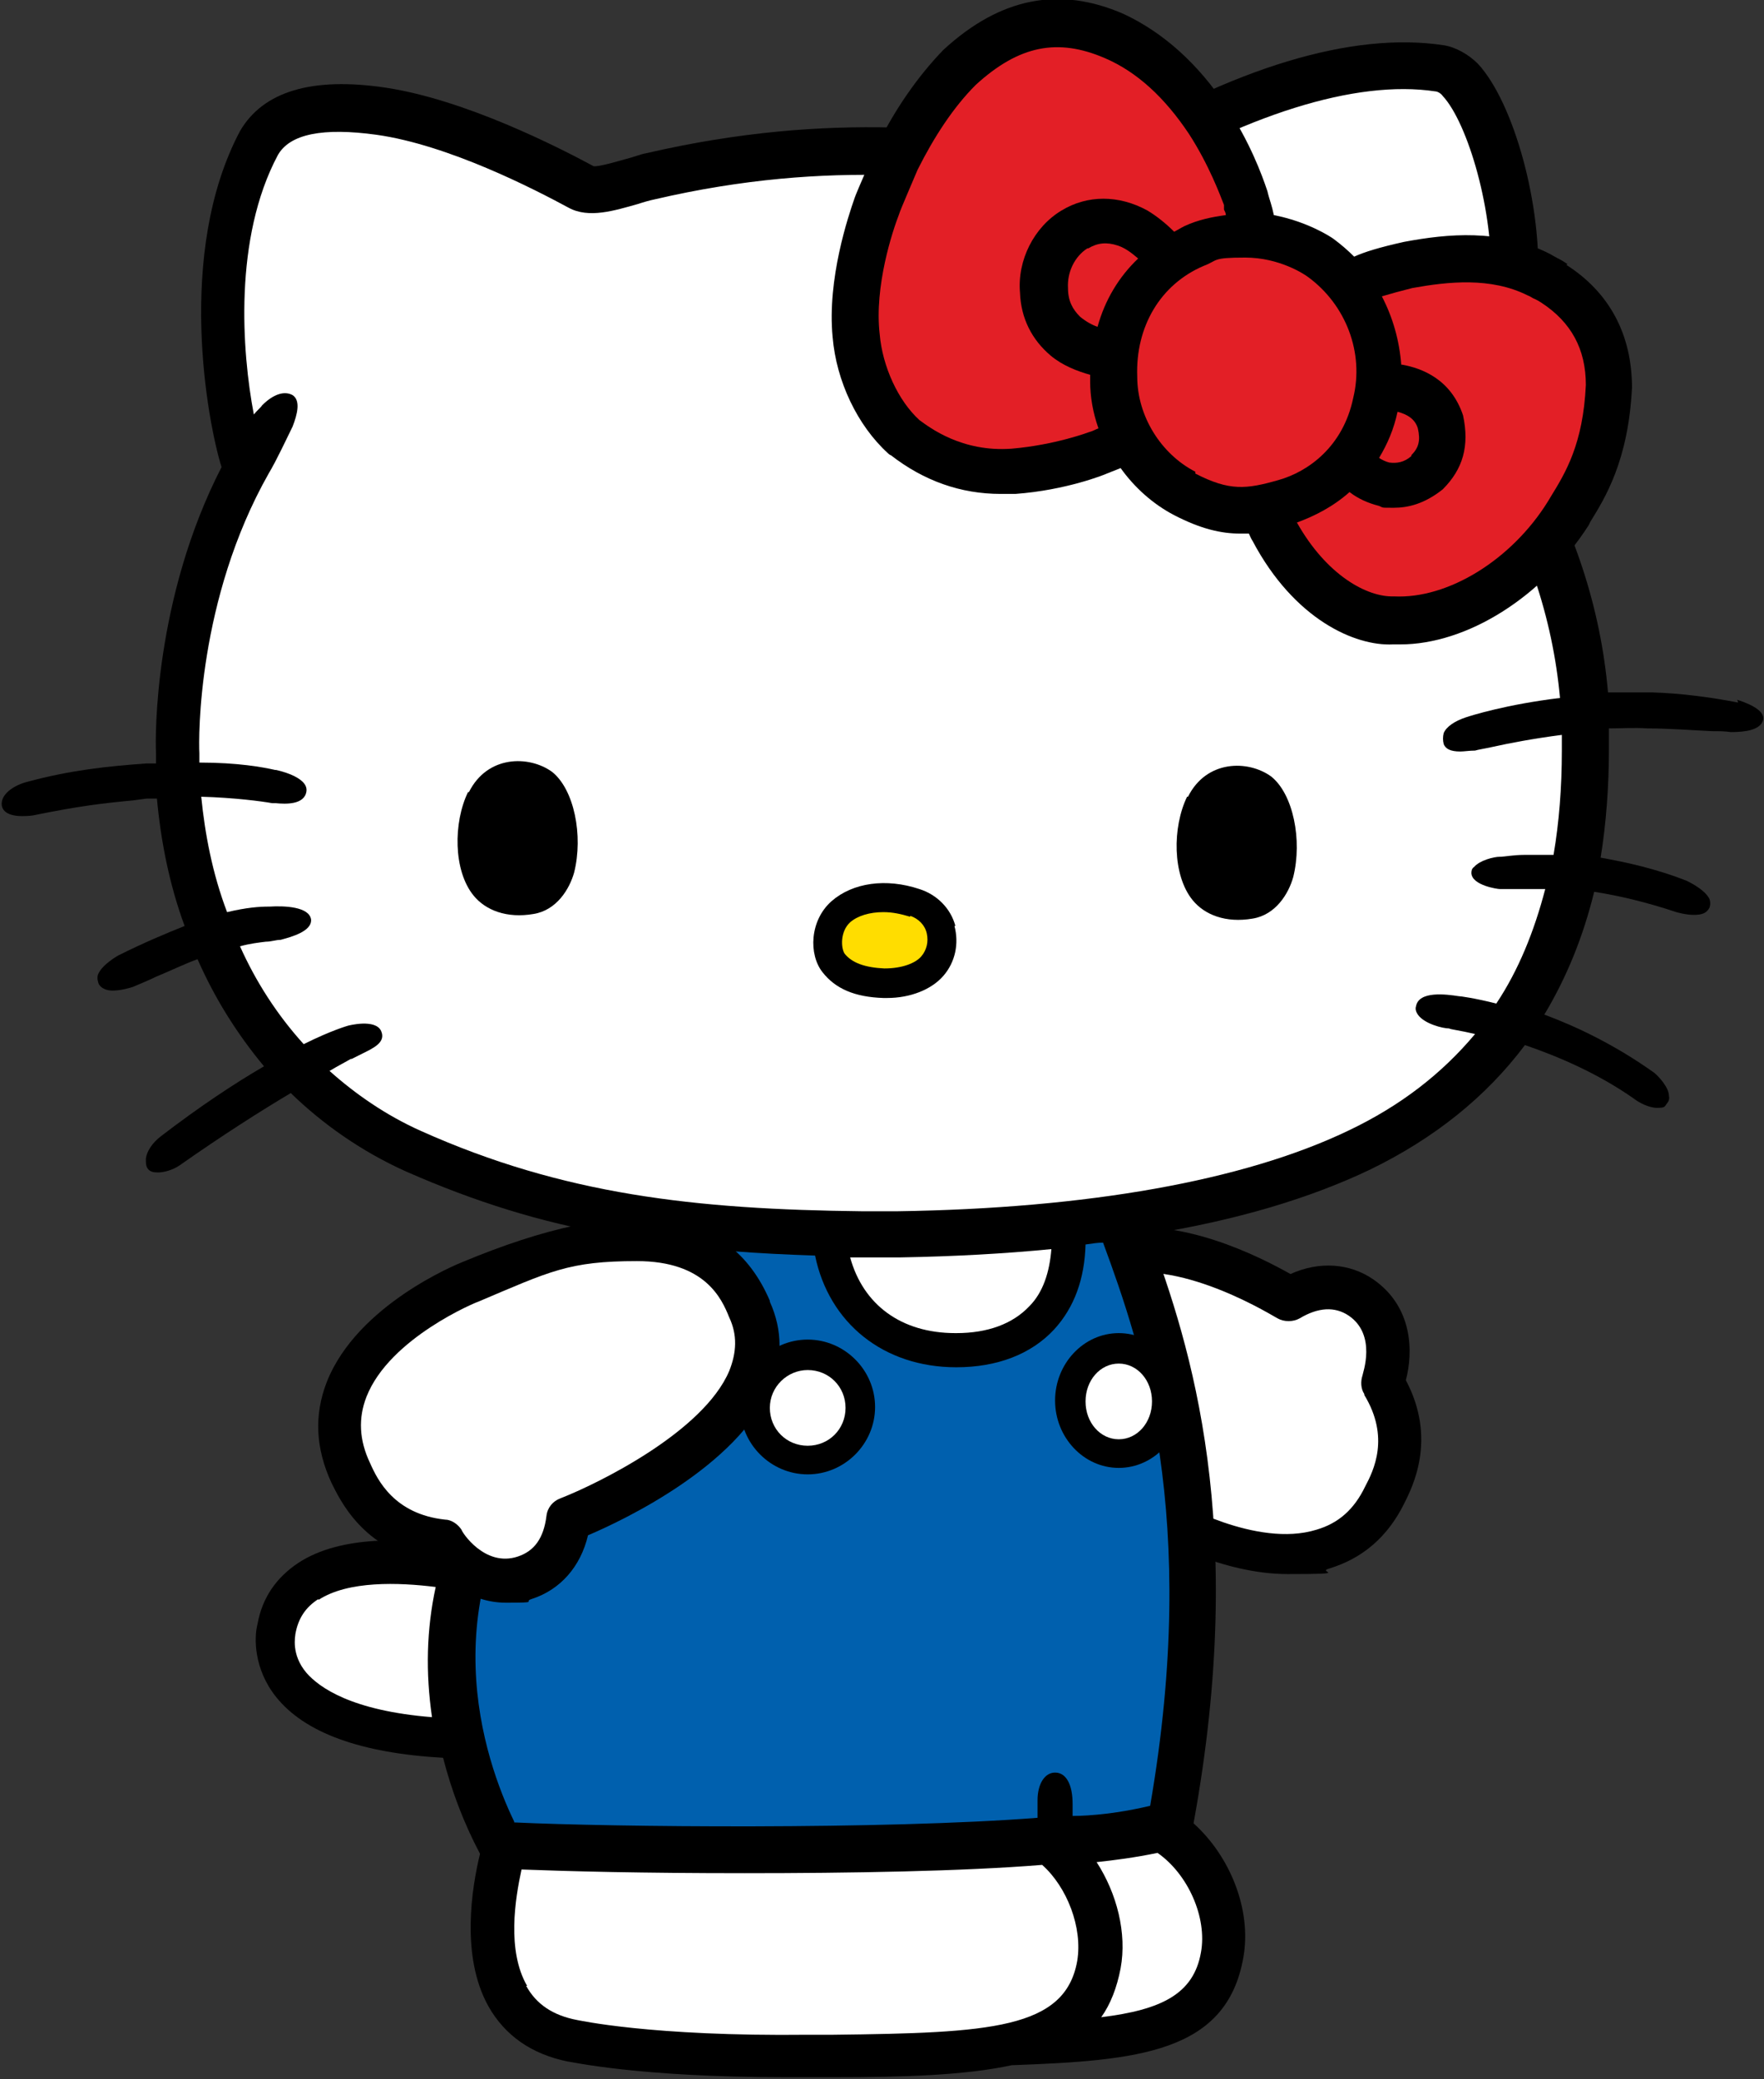 <?xml version="1.0" encoding="UTF-8"?><svg id="Layer_2" xmlns="http://www.w3.org/2000/svg" viewBox="0 0 191.1 225.2"><rect x="0" y="0" width="191.1" height="225.2" fill="#333333" stroke="none"/><defs><style>.cls-1{fill:#e31f26;}.cls-2{fill:#fff;}.cls-3{fill:#fd0;}.cls-4{fill:#0060ae;}</style></defs><g id="Content"><path d="M152.3,149.5c.8-3,.8-7.9-3.5-10.9-2.6-1.8-5.9-2-9-.6-3.2-1.8-12.1-6.4-19.7-4.7-3.5.8-6.3,2.8-8.2,6-2.2,3.6-2.9,7.4-1.9,11.1,1.5,5.7,6.5,11,15.1,15.9.3.2,7.2,4.2,14.4,4.2s3-.2,4.5-.6c3.6-1.1,6.3-3.4,8.1-7,.9-1.8,3.6-7,.2-13.4Z"/><path class="cls-2" d="M147.8,151c-.4-.6-.4-1.4-.2-2,0-.2,1.6-4.4-1.5-6.5-1.5-1-3.3-.9-5.3.3-.7.4-1.7.4-2.4,0-.1,0-10.1-6.4-17.3-4.7-2.3.5-4,1.8-5.3,3.9-.6.9-2.3,3.8-1.4,7.6,1.1,4.4,5.6,8.9,12.9,13,.1,0,8.8,5.1,15.3,3.1,2.4-.7,4.1-2.2,5.3-4.7.9-1.7,2.7-5.3-.1-9.9Z"/><path d="M188.3,76.1c-3.1-.6-6.2-1-9.3-1.1-1.7,0-3.3,0-4.8,0-.8-9.2-3.7-18-8.8-26.7.7-4.4,1-10.2,1.2-14.9v-2.5c.5-8.6-2.6-19.8-6.5-24-1-1-2.4-1.8-3.7-2-9.9-1.5-22.8,2.4-37.4,11.3l-1.8-.3c-12-1.8-26.9-4-47.2.7-.6.1-1.3.4-2.1.6-1.1.3-3.1.9-3.6.8-3.9-2.1-13.9-7.2-22.5-8.5-8-1.2-13.3.4-15.8,4.7-7,13.2-3.5,31.6-2,36.4-7.3,14.2-7.2,29.2-7.1,30.9,0,.4,0,.8,0,1.2-.4,0-.7,0-1.1,0-4.1.3-8.1.7-12.9,2-1.5.4-2.9,1.4-2.7,2.6.2.9,1.3,1.1,2.2,1.1s1.3-.1,1.3-.1c4.9-1,7.5-1.3,10.7-1.6l1.5-.2c.4,0,.7,0,1.1,0,.4,4.4,1.3,9.2,3,13.8-2,.8-4.4,1.8-7.2,3.2,0,0-1.8,1-2.2,2.1-.1.4,0,.7.1,1,.3.5.9.7,1.5.7.9,0,1.9-.3,2.2-.4.9-.4,1.7-.7,2.5-1.1,1.7-.7,3.1-1.4,4.5-1.9,1.8,4.1,4.2,8,7.2,11.6-3.1,1.8-6.9,4.3-11.2,7.6-.9.7-1.5,1.6-1.6,2.4,0,.5,0,.9.3,1.2h0c.2.2.5.3,1,.3.7,0,1.7-.3,2.4-.8,4.7-3.3,8.8-5.9,12-7.8,3.4,3.3,7.6,6.3,12.5,8.5,7.5,3.3,14.6,5.5,22.1,6.8-1.1,5.3-3.7,12.4-9.6,19.5-3.6,4.3-6.2,9.1-7.9,14.1-4.4-.6-11.6-1.1-16.3,2-2.4,1.6-3.9,3.8-4.4,6.6-.4,1.5-.4,4.9,2,7.9,3.1,3.9,9.2,6.1,18.1,6.6.9,3.5,2.2,7,4,10.4-.9,3.7-2.1,11.1.9,16.5,1.8,3.2,4.7,5.2,8.6,6,.3,0,7.5,1.7,23.6,1.7s1.7,0,2.5,0h2.7c7.6,0,14.2-.2,19.3-1.3,13.6-.5,23.3-1.3,25.1-11.7.9-5.1-1.4-10.9-5.4-14.5,5.9-32.3-.3-51.7-4.8-63.8,9.4-1.5,17.4-3.9,23.9-7,7-3.4,12.6-7.9,16.8-13.5,3.5,1.2,7.8,3,11.8,5.8.5.4,1.6,1,2.5,1s.8-.1,1.1-.5c.1-.1.3-.4.2-.8,0-.9-1.1-2.1-1.6-2.5-4.2-3-8.4-5-11.9-6.3,2.4-4,4.2-8.4,5.4-13.3,2.6.4,5.6,1.1,8.9,2.2,0,0,1,.3,1.9.3s1.4-.2,1.7-.8c.1-.3.1-.6,0-.9-.5-1.1-2.5-2-2.5-2-3.3-1.3-6.5-2-9.3-2.5.6-3.7.9-7.7.9-11.9,0-.7,0-1.4,0-2.1,1.3,0,2.7-.1,4.2,0,2.3,0,4.8.2,7,.3.7,0,1.4,0,2,.1,1.5,0,3.2-.2,3.5-1.3.3-1.2-2.2-2-2.8-2.2Z"/><path class="cls-2" d="M34.5,173.2c-1.4.9-2.2,2.1-2.5,3.8,0,.2-.5,2.2,1.2,4.2,1.4,1.6,4.9,4.1,13.6,4.8-.7-4.8-.6-9.5.4-14.1-4-.5-9.5-.7-12.7,1.4Z"/><path class="cls-2" d="M121.4,213.2c-.4,2.1-1.1,3.9-2.1,5.3,6.5-.8,10-2.5,10.8-7,.7-3.8-1.4-8.5-4.7-10.8-2.4.5-4.7.8-6.6,1,2.2,3.4,3.3,7.7,2.6,11.5Z"/><path class="cls-2" d="M57,215.1c1.1,2,2.9,3.2,5.5,3.7.1,0,7.9,1.8,25.1,1.6h2.7c16.9-.2,25.1-.6,26.4-8,.6-3.6-1.1-8-3.8-10.4-8.6.7-20.9.9-32.2.9s-18.9-.2-24.2-.4c-.7,3.2-1.6,8.8.6,12.6Z"/><path class="cls-4" d="M55.7,197.4c10.5.5,40,.8,56.7-.5v-1.7s0,0,0,0c0,0,0-.1,0-.2,0-1.8.8-3,1.9-3,1.2,0,1.9,1.3,1.9,3.4v1.3c1.9,0,5.1-.3,8.4-1.1,5.4-31.2-.9-49.6-5.1-61-.6,0-1.2.1-1.9.2-.1,3.7-1.2,6.8-3.4,9.2-2.5,2.7-6.2,4.1-10.6,4.1-7.9,0-13.8-4.8-15.3-12.1-6.2-.2-11.9-.6-17.5-1.4-1.2,6-4.1,14-10.7,21.9-13.8,16.5-7.6,34.2-4.4,40.8Z"/><path class="cls-2" d="M103.6,144.4c3.4,0,6.1-1,7.9-2.9,1.5-1.5,2.2-3.7,2.4-6.2-5.1.5-10.6.8-16.4.9h-2s-1.9,0-1.9,0c-.5,0-1,0-1.5,0,1.4,5.1,5.5,8.2,11.4,8.2Z"/><path class="cls-2" d="M160.3,48.4c.8-4.2,1-10.2,1.2-15.1v-2.5c.4-7.8-2.5-17.5-5.2-20.4-.2-.3-.6-.5-.8-.5-8.6-1.3-20.7,2.5-34.2,10.7-1,.6-1.5.9-2.4.8l-2.7-.4c-11.6-1.7-26-3.9-45.3.6-.5.1-1.2.3-1.8.5-2.5.7-5.3,1.6-7.5.4-3.7-2-13-6.8-20.8-7.9-5.8-.8-9.4-.1-10.7,2.2-4.8,9-3.9,21.3-2.6,28.1.3-.4.7-.7.9-1,1.2-1.2,2.4-1.6,3.3-1.1.9.6.5,2.1,0,3.4-.6,1.2-1.7,3.6-2.6,5.1,0,0,0,0,0,0-7.7,13.6-7.6,28.6-7.5,30.3,0,.3,0,.7,0,1,4.2,0,6.9.5,8.2.8h.1s3.5.7,3.3,2.3c-.2,1.5-2.3,1.4-3.3,1.3h-.4c-1.1-.2-4.1-.6-7.7-.7.4,4,1.2,8.3,2.8,12.5,2.1-.5,3.5-.6,4.5-.6h.1c1.6-.1,4.3,0,4.5,1.4.1,1.3-2.2,1.9-3.3,2.2-.5,0-1,.2-1.6.2-.8.1-1.7.2-2.8.5,1.7,3.8,4,7.4,6.9,10.6,3-1.5,4.8-2,4.8-2,0,0,3-.8,3.6.6.5,1.2-.8,1.8-2,2.4-.4.2-.8.4-1.2.6h-.1c-.5.3-1.3.7-2.3,1.3,2.8,2.5,6.1,4.8,9.9,6.5,15.4,6.9,29.7,8.5,47.8,8.7h1.8s2,0,2,0c20.6-.3,37.5-3.3,48.8-8.7,5.7-2.7,10.2-6.2,13.8-10.5-1.7-.4-2.7-.5-2.8-.6-.7,0-2.7-.5-3.4-1.5-.2-.3-.3-.6-.2-.9.3-1.7,3.3-1.3,4.6-1.1.2,0,1.7.2,4.1.8,2.4-3.6,4.1-7.8,5.3-12.4-1.1,0-1.9,0-2.5,0-1.1,0-2.4,0-2.4,0-.3,0-3-.4-3.1-1.7,0-.2,0-.5.3-.7.6-.7,2.1-1.1,2.8-1.1h.1c.3,0,1.4-.2,2.5-.2h.3c.7,0,1.7,0,2.9,0,.6-3.5.9-7.3.9-11.3,0-.6,0-1.1,0-1.7-3.1.4-5.7.9-7.5,1.3-.9.2-1.6.3-1.9.4-.6,0-1.2.1-1.6.1-1.1,0-1.6-.3-1.8-.8-.1-.4-.1-.8,0-1.2.3-.7,1.2-1.3,2.4-1.7.6-.2,4.4-1.4,10.2-2.1-.8-8.7-3.6-17.1-8.6-25.3-.3-.5-.4-1.2-.3-1.8Z"/><path d="M87.5,145.1c-4,0-7.3,3.3-7.3,7.3s3.3,7.3,7.3,7.3,7.3-3.3,7.3-7.3-3.3-7.3-7.3-7.3Z"/><path class="cls-2" d="M87.5,148.4c-2.2,0-4.1,1.8-4.1,4.1s1.8,4.1,4.1,4.1,4.1-1.8,4.1-4.1-1.8-4.1-4.1-4.1Z"/><path d="M50.7,85.8c-1.6,3.3-1.6,8.5.6,11.2,1.3,1.6,3.6,2.5,6.5,2,2.5-.4,3.9-2.7,4.4-4.5,1-4,0-9-2.4-10.9-2.5-1.8-7-1.8-9,2.2Z"/><path d="M128.6,86.3c-1.6,3.3-1.6,8.5.6,11.2,1.3,1.6,3.6,2.5,6.5,2,2.5-.4,3.9-2.7,4.4-4.5,1-4,0-9-2.4-10.9-2.5-1.8-7-1.8-9,2.2Z"/><path d="M103.5,100.3c-.5-1.9-2-3.4-3.9-4-3.6-1.2-7.2-.7-9.5,1.3-2.4,2.1-2.5,5.8-1,7.7,1.4,1.8,3.5,2.7,6.6,2.8.1,0,.3,0,.4,0,2.5,0,4.8-.9,6.1-2.4h0c1.3-1.5,1.7-3.5,1.2-5.4Z"/><path class="cls-3" d="M98.6,99.3c-1-.3-1.9-.5-2.9-.5-1.5,0-2.8.4-3.6,1.1-1.1,1-1,2.8-.6,3.4.8,1,2.2,1.5,4.3,1.6,2,0,3.4-.6,4-1.3.6-.7.8-1.6.6-2.5-.2-.9-.9-1.6-1.8-1.9Z"/><path d="M121.2,144.4c-3.8,0-6.9,3.3-6.9,7.3s3.1,7.3,6.9,7.3,6.9-3.3,6.9-7.3-3.1-7.3-6.9-7.3Z"/><path class="cls-2" d="M121.2,147.7c-2,0-3.6,1.8-3.6,4.1s1.6,4.1,3.6,4.1,3.6-1.8,3.6-4.1-1.6-4.1-3.6-4.1Z"/><path d="M83.4,140.9c-4.4-10.3-15.3-11.7-33.3-4.2-.5.2-11.4,4.6-14.7,13-1.4,3.6-1.2,7.2.5,10.9.9,1.8,3.4,7.3,10.7,8.6,1.5,2,4.4,4.4,8.2,4.4s1.8-.1,2.8-.4c3.1-1,5.3-3.5,6.1-6.9,4-1.7,16.1-7.5,19.7-15.8,1.4-3.2,1.4-6.4,0-9.5Z"/><path class="cls-2" d="M79,148.5c.8-2,.9-3.9,0-5.8-.8-2-2.6-6.1-10-6.1s-9.4,1.1-17.2,4.4c-.1,0-9.6,3.9-12.1,10.3-.9,2.3-.8,4.7.4,7.2.8,1.8,2.6,5.5,8.1,6.1.7,0,1.4.5,1.8,1.1,0,.2,2.5,4.1,6.1,2.9,1.8-.6,2.8-2,3.1-4.4.1-.9.7-1.6,1.5-1.9,4.1-1.6,15.5-7.2,18.3-13.8Z"/><path d="M169.8,28.6c-.3-.2-.6-.4-1-.6-.4-.2-.7-.4-1.1-.6-5.3-2.6-10.8-2.1-15.6-1.2-2.7.6-4.3,1.1-5.4,1.6-.7-.7-1.4-1.3-2.2-1.9-.4-.3-2.9-1.9-6.5-2.6-.2-1-.5-1.8-.6-2.2,0,0-.1-.4-.1-.4-.6-1.8-1.9-5.3-4.4-9.1-3.1-4.7-6.9-8.1-11.2-10.1-6.9-3-13.3-1.8-19.5,3.9-2.8,2.9-5.3,6.5-7.3,10.6-.2.5-2.1,4.8-2.3,5.4-.7,2-3,8.8-2.4,15.1.4,4.8,2.7,9.6,6,12.6,0,0,.2.2.3.2,3.6,2.8,7.6,4.2,11.9,4.2s1,0,1.6,0c5.5-.4,9.7-2.1,9.9-2.2.5-.2,1-.4,1.5-.6,1.5,2.1,3.5,3.9,5.8,5.1,2.9,1.5,5.1,2,7.2,2s.6,0,.9,0c.1.2.2.5.4.8,4.5,8.5,11.1,11.4,15.2,11.2.3,0,.5,0,.8,0,7.2,0,15.4-5.1,20.4-12.9l.2-.4c1.6-2.6,4.1-6.6,4.5-14.5,0-5.7-2.4-10.3-7.1-13.3Z"/><path class="cls-1" d="M151.9,39.5c2.2.4,5.3,1.6,6.6,5.5.7,3.3,0,5.8-2.2,8-2,1.6-3.8,2-5.3,2s-1.1,0-1.6-.2c-1.2-.3-2.3-.8-3.2-1.5-1.8,1.6-3.8,2.6-5.7,3.3,3.2,5.7,7.6,8.1,10.5,8,5.9.3,12.8-4,16.7-10.3l.3-.5c1.6-2.6,3.5-5.7,3.8-12.1,0-3.9-1.6-6.8-4.8-8.9-.3-.2-.5-.3-.7-.4-.3-.1-.5-.3-.8-.4-4-2-8.6-1.5-12.5-.8-1.2.3-2.3.6-3.3.9,1.2,2.3,1.9,4.8,2.1,7.4Z"/><path class="cls-1" d="M132.6,22.2c-.4-1-1.6-4.3-3.8-7.7-2.6-3.9-5.6-6.7-9.1-8.2-5.1-2.2-9.3-1.4-14,2.9-2.4,2.4-4.5,5.6-6.3,9.2-.2.5-1.9,4.4-2,4.8-.7,1.8-2.7,7.8-2.1,13,.3,3.5,2,7.2,4.3,9.3,1.1.8,4.6,3.5,10,3.1,4.7-.4,8.4-1.8,8.4-1.8.4-.1.7-.3,1-.4-.6-1.7-.9-3.4-.9-5.1,0-.2,0-.5,0-.7-1.4-.4-3-1-4.3-2.1-2-1.7-3.2-4-3.3-6.8-.3-3.5,1.5-7.1,4.5-8.9,2.8-1.7,6.2-1.7,9.3,0,1,.6,2,1.4,2.9,2.3.4-.2.7-.4,1.1-.6,1.5-.7,3-1,4.5-1.2,0-.2-.1-.4-.2-.6v-.5Z"/><path class="cls-1" d="M117.8,26.9c-1.4.9-2.2,2.6-2.1,4.3,0,1.4.5,2.3,1.3,3.1.6.5,1.3.9,1.9,1.1.8-2.9,2.3-5.4,4.4-7.4-.6-.5-1.3-1.1-2.2-1.4-1.2-.4-2.2-.3-3.2.3Z"/><path class="cls-1" d="M152.9,49.3c.8-.8,1-1.6.7-2.9-.3-1-1.1-1.5-2.2-1.8-.4,1.9-1.1,3.5-2,5,.3.2.7.4,1.1.5.8.1,1.6,0,2.4-.7Z"/><path class="cls-1" d="M129.5,51.3c3.7,1.9,5.5,1.7,9,.7,3.2-.9,7-3.6,8.1-8.9,1.2-4.9-.8-10.1-4.9-13.1-.4-.3-3.1-2.1-6.8-2.1s-2.9.3-4.5.9c-4.7,2-7.4,6.6-7.2,12,0,4.3,2.6,8.4,6.3,10.3Z"/></g></svg>